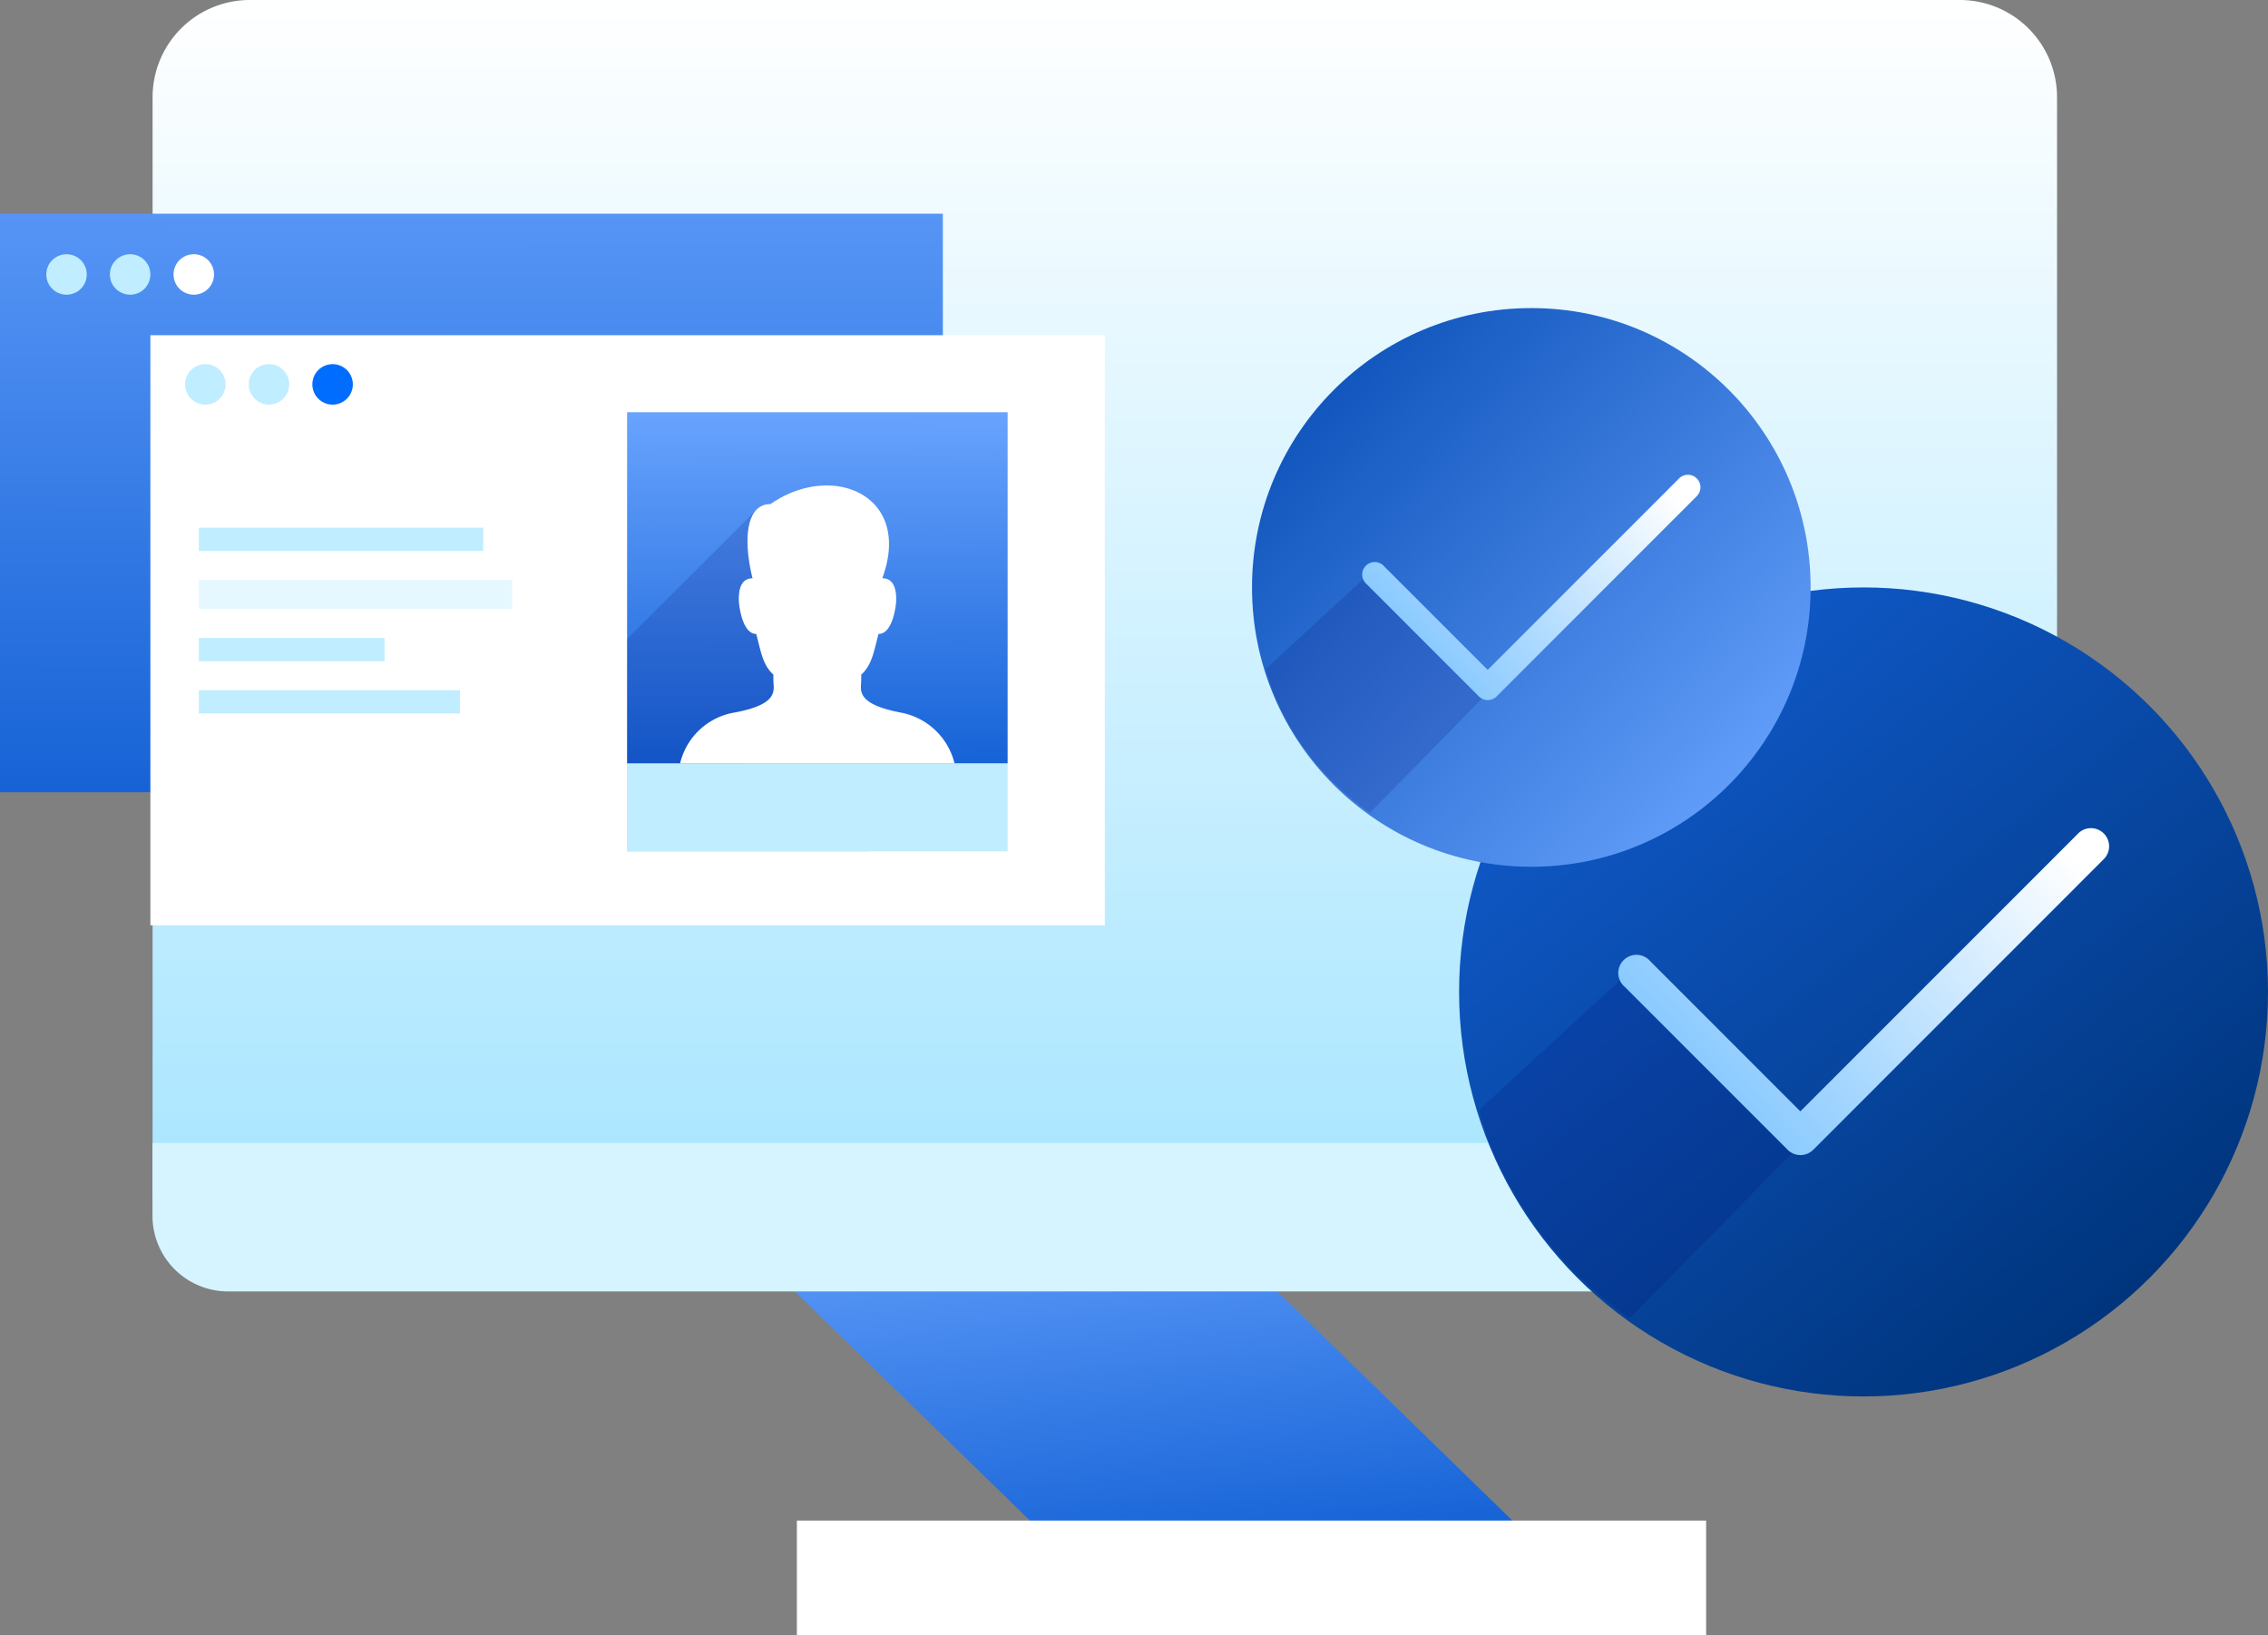 <svg xmlns="http://www.w3.org/2000/svg" xmlns:xlink="http://www.w3.org/1999/xlink" width="300" height="216.259" viewBox="0 0 300 216.259">
  <rect x="0" y="0" width="300" height="216.259" fill="#808080" stroke="none"/>
  <defs>
    <linearGradient id="linear-gradient" x1="0.191" y1="-0.189" x2="0.5" y2="1" gradientUnits="objectBoundingBox">
      <stop offset="0" stop-color="#69a4ff"/>
      <stop offset="1" stop-color="#115fd4"/>
    </linearGradient>
    <linearGradient id="linear-gradient-2" x1="0.5" x2="0.5" y2="0.878" gradientUnits="objectBoundingBox">
      <stop offset="0" stop-color="#fff"/>
      <stop offset="1" stop-color="#ade7ff"/>
    </linearGradient>
    <linearGradient id="linear-gradient-3" x1="0.79" y1="-0.298" x2="0.788" y2="1.092" gradientUnits="objectBoundingBox">
      <stop offset="0" stop-color="#69a4ff"/>
      <stop offset="1" stop-color="#115ed3"/>
    </linearGradient>
    <linearGradient id="linear-gradient-4" x1="1" x2="1.004" y2="1.046" gradientUnits="objectBoundingBox">
      <stop offset="0" stop-color="#68a3fe"/>
      <stop offset="1" stop-color="#1260d5"/>
    </linearGradient>
    <linearGradient id="linear-gradient-5" x1="0.179" y1="0.163" x2="0.777" y2="0.912" gradientUnits="objectBoundingBox">
      <stop offset="0" stop-color="#0f58c6"/>
      <stop offset="1" stop-color="#00357d"/>
    </linearGradient>
    <linearGradient id="linear-gradient-6" x1="1" y1="0.201" x2="-0.305" y2="1" gradientUnits="objectBoundingBox">
      <stop offset="0" stop-color="#fff"/>
      <stop offset="1" stop-color="#4aadff"/>
    </linearGradient>
    <linearGradient id="linear-gradient-7" x1="0.884" y1="1" x2="0" y2="0.211" gradientUnits="objectBoundingBox">
      <stop offset="0" stop-color="#69a4ff"/>
      <stop offset="1" stop-color="#0d52ba"/>
    </linearGradient>
  </defs>
  <g id="PP_Icons-29" transform="translate(21.961)">
    <path id="Path_6160" data-name="Path 6160" d="M168.71,342.19l48.465,47.232h63.816L232.52,342.19Z" transform="translate(-93.983 -179.624)" fill="url(#linear-gradient)" style="isolation: isolate"/>
    <path id="Path_6810" data-name="Path 6810" d="M12.859,0H239.052a12.859,12.859,0,0,1,12.859,12.859V157.59a12.859,12.859,0,0,1-12.859,12.859H12.859A12.859,12.859,0,0,1,0,157.59V12.859A12.859,12.859,0,0,1,12.859,0Z" transform="translate(-1.777 0)" fill="url(#linear-gradient-2)"/>
    <rect id="Rectangle_4802" data-name="Rectangle 4802" width="120.273" height="15.153" transform="translate(83.444 201.106)" fill="#fff"/>
    <path id="Rectangle_4803" data-name="Rectangle 4803" d="M0,0H251.911a0,0,0,0,1,0,0V9.614a10,10,0,0,1-10,10H10a10,10,0,0,1-10-10V0A0,0,0,0,1,0,0Z" transform="translate(-1.79 151.187)" fill="#d6f4ff"/>
    <g id="Group_4881" data-name="Group 4881" transform="translate(-21.961 28.265)">
      <g id="Group_4291" data-name="Group 4291" transform="translate(0)">
        <g id="Group_4294" data-name="Group 4294" transform="translate(0 0)">
          <rect id="Rectangle_4805" data-name="Rectangle 4805" width="124.717" height="76.513" fill="url(#linear-gradient-3)"/>
          <g id="Group_4292" data-name="Group 4292" transform="translate(6.121 5.356)">
            <circle id="Ellipse_136" data-name="Ellipse 136" cx="2.678" cy="2.678" r="2.678" transform="translate(0 0)" fill="#c0edff"/>
            <circle id="Ellipse_137" data-name="Ellipse 137" cx="2.678" cy="2.678" r="2.678" transform="translate(8.416 0)" fill="#c0edff"/>
            <circle id="Ellipse_138" data-name="Ellipse 138" cx="2.678" cy="2.678" r="2.678" transform="translate(16.833 0)" fill="#fff"/>
          </g>
        </g>
        <g id="Group_4291-2" data-name="Group 4291" transform="translate(19.893 16.068)">
          <rect id="Rectangle_4804" data-name="Rectangle 4804" width="126.247" height="78.044" transform="translate(0 0)" fill="#fff"/>
          <g id="Group_4291-3" data-name="Group 4291" transform="translate(4.591 3.826)">
            <circle id="Ellipse_136-2" data-name="Ellipse 136" cx="2.678" cy="2.678" r="2.678" transform="translate(0 0)" fill="#c0edff"/>
            <circle id="Ellipse_137-2" data-name="Ellipse 137" cx="2.678" cy="2.678" r="2.678" transform="translate(8.416 0)" fill="#c0edff"/>
            <circle id="Ellipse_138-2" data-name="Ellipse 138" cx="2.678" cy="2.678" r="2.678" transform="translate(16.833 0)" fill="#016dff"/>
          </g>
        </g>
        <g id="Group_4293" data-name="Group 4293" transform="translate(82.949 26.256)">
          <path id="Path_6173" data-name="Path 6173" d="M81.64,169.74h50.334V216.2H81.64Z" transform="translate(-81.64 -169.74)" fill="url(#linear-gradient-4)"/>
          <path id="Path_6174" data-name="Path 6174" d="M81.64,226.954v28.09h31.713l11.625-11.619-13.073-4.485L98.823,209.79Z" transform="translate(-81.64 -196.96)" fill="#000064" opacity="0.15" style="isolation: isolate"/>
          <path id="Path_6175" data-name="Path 6175" d="M139.827,236.742A9.008,9.008,0,0,0,132.709,230c-6.115-1.169-5.228-3.066-5.228-4.292v-.724c1.467-1.31,1.685-3.2,2.294-5.394h.032c1.871,0,2.3-3.876,2.3-4.459s.051-2.9-1.839-2.9c4.068-11.032-6.7-15.459-14.784-9.805-3.331,0-3.6,4.908-2.38,9.815-1.89,0-1.813,2.316-1.813,2.9s.432,4.459,2.3,4.459h0c.605,2.194.814,4.068,2.268,5.375v.74c0,1.224.91,3.181-5.221,4.292a8.915,8.915,0,0,0-7.121,6.727" transform="translate(-96.511 -190.277)" fill="#fff"/>
          <path id="Path_6176" data-name="Path 6176" d="M81.64,314.79h50.334v11.615H81.64Z" transform="translate(-81.64 -268.325)" fill="#c0edff" style="isolation: isolate"/>
        </g>
      </g>
      <g id="Group_4298" data-name="Group 4298" transform="translate(26.3 41.525)">
        <rect id="Rectangle_4806" data-name="Rectangle 4806" width="37.617" height="3.071" transform="translate(0 0)" fill="#c0edff"/>
        <rect id="Rectangle_4807" data-name="Rectangle 4807" width="41.456" height="3.838" transform="translate(0 6.909)" fill="#c0edff" opacity="0.391"/>
        <rect id="Rectangle_4809" data-name="Rectangle 4809" width="34.546" height="3.071" transform="translate(0 21.495)" fill="#c0edff"/>
        <rect id="Rectangle_4808" data-name="Rectangle 4808" width="24.566" height="3.071" transform="translate(0 14.586)" fill="#c0edff"/>
      </g>
    </g>
    <g id="Group_4882" data-name="Group 4882" transform="translate(-936.961 -3428.309)">
      <g id="Orion_check-validate-circle" transform="translate(1108 3506)">
        <circle id="layer2" cx="53.5" cy="53.5" r="53.5" fill="url(#linear-gradient-5)"/>
        <path id="opacity" d="M24.582,30.845,4.662,49.168s3.3,15.863,19.919,27.576L47.311,53.632Z" transform="translate(-2.022 19.925)" fill="#000064" opacity="0.15"/>
        <path id="layer1" d="M44,67.146a2.4,2.4,0,0,1-1.693-.7L20.765,44.9a2.4,2.4,0,1,1,3.376-3.388L43.989,61.362,80.644,24.708a2.4,2.4,0,1,1,3.409,3.371L45.7,66.444A2.4,2.4,0,0,1,44,67.146Z" transform="translate(1.151 7.929)" fill="url(#linear-gradient-6)"/>
      </g>
    </g>
    <g id="Group_4883" data-name="Group 4883" transform="translate(-964.351 -3465.254)">
      <g id="Orion_check-validate-circle-2" data-name="Orion_check-validate-circle" transform="translate(1108 3506)">
        <circle id="layer2-2" data-name="layer2" cx="36.945" cy="36.945" r="36.945" fill="url(#linear-gradient-7)"/>
        <path id="opacity-2" data-name="opacity" d="M18.418,30.845,4.662,43.5S6.939,54.452,18.418,62.541l15.7-15.96Z" transform="translate(-2.839 4.214)" fill="#000064" opacity="0.15"/>
        <path id="layer1-2" data-name="layer1" d="M36.559,53.793a1.654,1.654,0,0,1-1.169-.484L20.513,38.432a1.654,1.654,0,1,1,2.331-2.339L36.551,49.8,61.863,24.487a1.655,1.655,0,1,1,2.354,2.328L37.734,53.308A1.654,1.654,0,0,1,36.559,53.793Z" transform="translate(-5.379 -1.95)" fill="url(#linear-gradient-6)"/>
      </g>
    </g>
  </g>
</svg>
